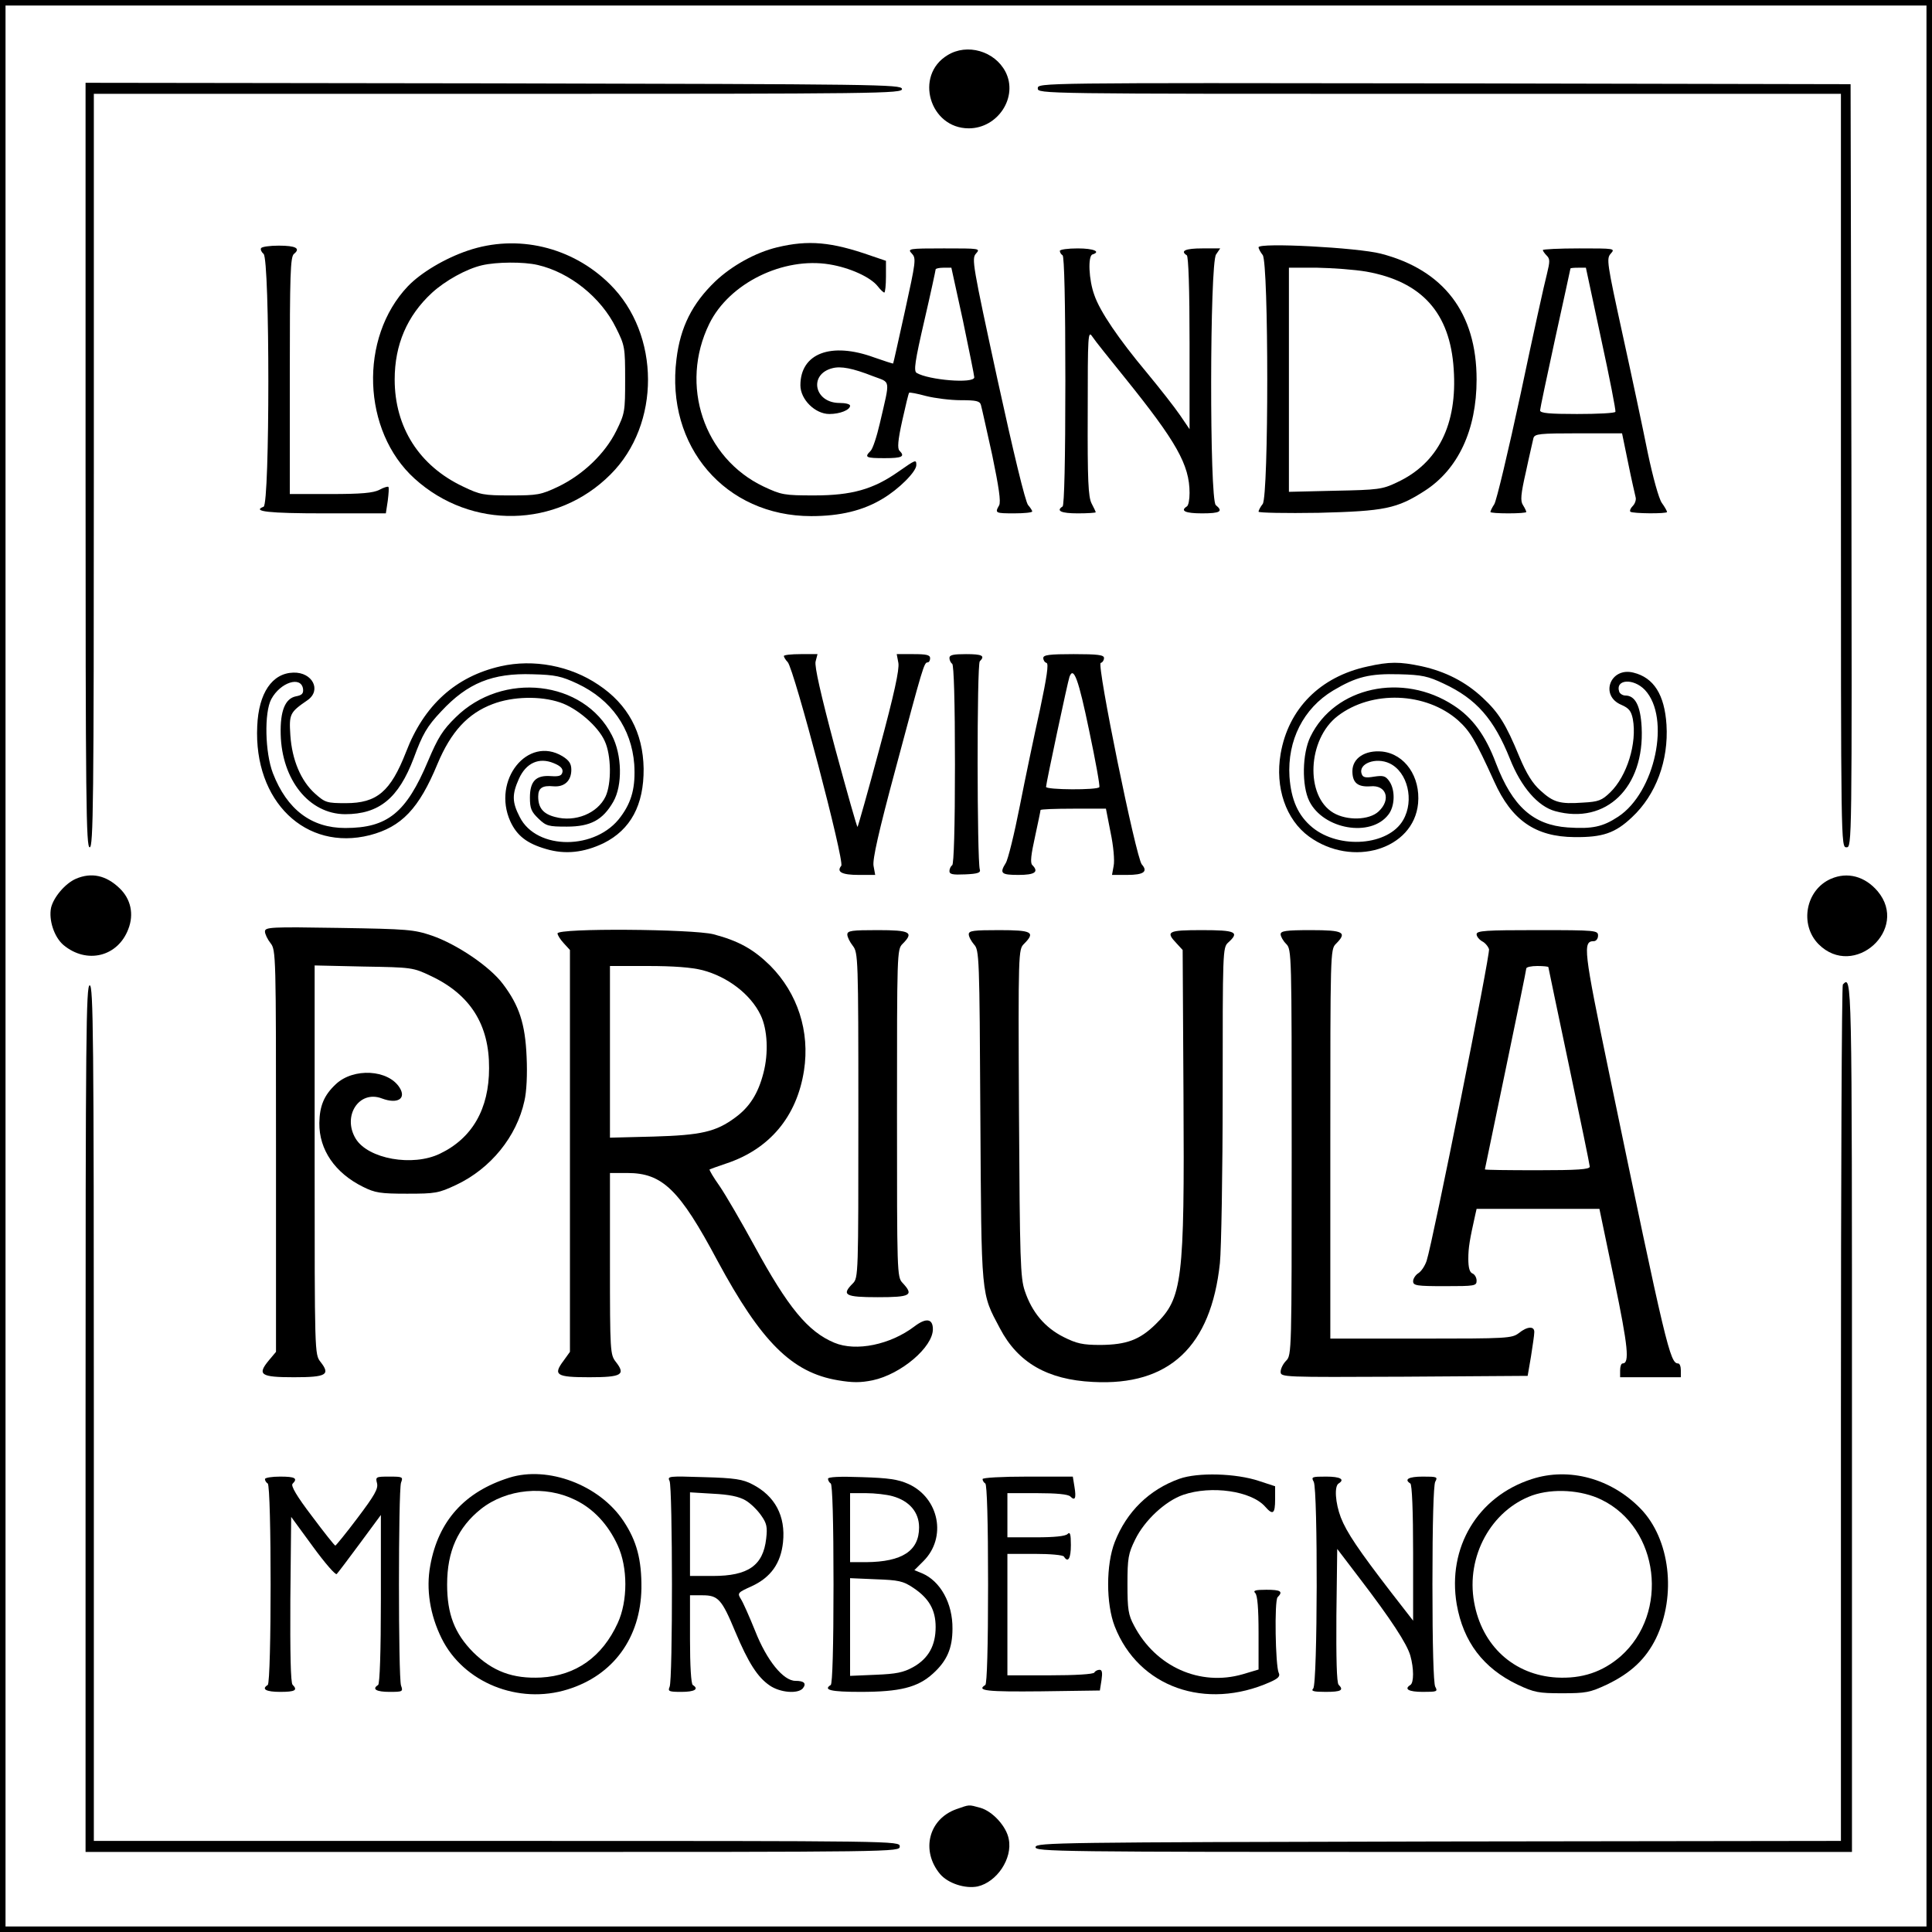 <?xml version="1.0" standalone="no"?>
<!DOCTYPE svg PUBLIC "-//W3C//DTD SVG 20010904//EN"
 "http://www.w3.org/TR/2001/REC-SVG-20010904/DTD/svg10.dtd">
<svg version="1.0" xmlns="http://www.w3.org/2000/svg"
 width="700pt" height="700pt" viewBox="0 0 700 700"
 preserveAspectRatio="xMidYMid meet">
<g transform="translate(0,700) scale(0.1,-0.1)"
fill="#000000" stroke="none">
<path d="M0 3500 l0 -3500 3500 0 3500 0 0 3500 0 3500 -3500 0 -3500 0 0
-3500z m6980 0 l0 -3480 -3480 0 -3480 0 0 3480 0 3480 3480 0 3480 0 0 -3480z"/>
<path d="M3433 6800 c-121 -73 -65 -265 77 -265 106 0 180 114 133 205 -39 75
-139 104 -210 60z"/>
<path d="M310 5315 c0 -1224 2 -1385 15 -1385 13 0 15 158 15 1365 l0 1365
1466 0 c1390 0 1465 1 1462 18 -3 16 -83 17 -1481 20 l-1477 2 0 -1385z"/>
<path d="M3760 6680 c0 -20 6 -20 1455 -20 l1455 0 0 -1365 c0 -1359 0 -1365
20 -1365 20 0 20 5 18 1383 l-3 1382 -1472 3 c-1468 2 -1473 2 -1473 -18z"/>
<path d="M1695 6092 c-83 -28 -170 -80 -217 -129 -178 -187 -166 -525 24 -697
205 -186 516 -180 710 15 182 181 181 508 -2 689 -137 136 -336 183 -515 122z
m253 -52 c117 -27 230 -118 284 -228 32 -64 33 -71 33 -187 0 -116 -1 -123
-32 -186 -41 -83 -121 -159 -210 -202 -63 -30 -76 -32 -173 -32 -97 0 -110 2
-172 32 -159 75 -248 215 -248 388 0 126 45 231 135 314 48 44 125 87 182 100
52 12 149 13 201 1z"/>
<path d="M2816 6104 c-79 -19 -165 -67 -225 -124 -83 -80 -126 -165 -140 -281
-40 -316 177 -569 488 -569 105 0 188 20 259 63 59 35 122 98 122 122 0 21 -2
20 -65 -24 -91 -64 -169 -86 -305 -86 -109 0 -119 2 -183 32 -217 103 -306
368 -197 590 72 147 268 243 436 215 73 -12 148 -46 174 -79 10 -13 21 -23 24
-23 3 0 6 26 6 58 l0 57 -53 18 c-145 51 -228 58 -341 31z"/>
<path d="M946 6101 c-3 -5 1 -14 9 -21 23 -19 23 -908 0 -916 -44 -17 19 -24
219 -24 l224 0 7 46 c3 25 5 48 2 50 -2 2 -17 -2 -33 -11 -22 -11 -64 -15
-176 -15 l-148 0 0 429 c0 367 2 430 15 441 25 20 7 30 -55 30 -32 0 -61 -4
-64 -9z"/>
<path d="M4560 6104 c0 -5 7 -18 15 -28 22 -29 22 -873 0 -902 -8 -10 -15 -23
-15 -28 0 -4 98 -6 218 -4 239 6 283 15 383 79 122 78 189 221 189 404 0 241
-119 397 -347 456 -85 22 -443 41 -443 23z m390 -88 c202 -36 304 -150 317
-353 14 -202 -57 -342 -206 -411 -52 -25 -68 -27 -223 -30 l-168 -4 0 406 0
406 103 0 c56 -1 136 -7 177 -14z"/>
<path d="M3304 6081 c16 -17 14 -29 -25 -207 -23 -104 -42 -190 -43 -191 -1
-1 -32 9 -69 22 -156 57 -267 15 -267 -101 0 -51 53 -104 105 -104 39 0 75 15
75 30 0 6 -17 10 -38 10 -92 0 -113 104 -26 126 31 8 73 0 147 -29 65 -25 63
-6 25 -170 -11 -48 -26 -94 -34 -101 -23 -23 -17 -26 51 -26 64 0 75 6 54 27
-8 8 -6 37 10 109 12 54 23 100 25 101 2 2 29 -3 62 -12 32 -8 88 -15 125 -15
56 0 69 -3 73 -17 3 -10 21 -92 41 -182 24 -116 32 -169 25 -182 -16 -28 -14
-29 55 -29 36 0 65 3 65 7 0 3 -7 14 -15 23 -10 11 -54 194 -111 455 -90 415
-94 438 -78 456 17 19 14 19 -116 19 -129 0 -133 -1 -116 -19z m185 -243 c22
-106 41 -199 41 -205 0 -24 -166 -10 -209 16 -11 7 -6 42 28 189 23 99 41 183
41 186 0 3 13 6 28 6 l29 0 42 -192z"/>
<path d="M3840 6091 c0 -6 5 -13 10 -16 6 -4 10 -167 10 -455 0 -288 -4 -451
-10 -455 -25 -16 -5 -25 55 -25 36 0 65 2 65 4 0 2 -7 17 -15 32 -12 24 -15
82 -14 329 0 285 1 299 17 275 9 -14 62 -80 117 -148 187 -232 235 -316 235
-418 0 -24 -4 -46 -10 -49 -25 -16 -5 -25 55 -25 66 0 78 7 50 30 -23 19 -22
875 1 908 l15 22 -65 0 c-61 0 -81 -9 -56 -25 6 -4 10 -121 10 -318 l0 -312
-34 50 c-19 28 -73 97 -121 155 -102 122 -170 222 -190 281 -20 54 -24 141 -7
147 32 10 5 22 -53 22 -36 0 -65 -4 -65 -9z"/>
<path d="M5590 6094 c0 -3 6 -12 14 -20 12 -12 12 -21 1 -66 -8 -29 -51 -224
-95 -433 -45 -209 -88 -390 -96 -402 -8 -12 -14 -25 -14 -28 0 -3 29 -5 65 -5
36 0 65 2 65 5 0 3 -5 14 -12 25 -10 15 -8 39 11 122 12 57 25 111 27 121 5
15 21 17 163 17 l158 0 22 -107 c12 -60 25 -115 27 -124 3 -9 -2 -24 -10 -32
-8 -8 -12 -17 -9 -21 8 -7 133 -8 133 -1 0 3 -8 18 -19 33 -11 16 -32 92 -51
182 -17 85 -58 278 -91 428 -57 261 -59 275 -43 293 17 19 14 19 -114 19 -73
0 -132 -3 -132 -6z m211 -321 c31 -142 54 -261 52 -265 -2 -5 -65 -8 -139 -8
-100 0 -134 3 -134 13 0 6 25 124 55 262 30 137 55 250 55 252 0 2 13 3 28 3
l28 0 55 -257z"/>
<path d="M2840 4623 c0 -3 6 -14 14 -22 23 -25 207 -723 194 -738 -18 -22 2
-33 63 -33 l60 0 -6 33 c-4 23 18 122 80 352 99 370 103 385 116 385 5 0 9 7
9 15 0 12 -13 15 -60 15 l-61 0 6 -32 c4 -24 -15 -112 -69 -312 -41 -153 -77
-280 -79 -282 -2 -2 -38 126 -81 284 -53 199 -75 297 -71 315 l7 27 -61 0
c-34 0 -61 -3 -61 -7z"/>
<path d="M3440 4616 c0 -8 5 -18 10 -21 6 -4 10 -137 10 -365 0 -228 -4 -361
-10 -365 -5 -3 -10 -13 -10 -21 0 -12 12 -14 58 -12 45 2 56 6 52 18 -10 31
-11 743 0 754 20 20 9 26 -50 26 -46 0 -60 -3 -60 -14z"/>
<path d="M3780 4616 c0 -8 5 -16 12 -18 8 -3 1 -51 -24 -169 -20 -90 -53 -247
-73 -349 -20 -102 -43 -195 -51 -207 -23 -37 -17 -43 46 -43 60 0 75 11 50 36
-8 8 -4 39 10 102 11 51 20 94 20 97 0 3 53 5 119 5 l118 0 17 -87 c10 -47 15
-101 11 -120 l-6 -33 55 0 c60 0 76 12 53 38 -21 24 -164 725 -149 730 7 2 12
10 12 18 0 11 -22 14 -110 14 -88 0 -110 -3 -110 -14z m166 -262 c23 -109 40
-202 37 -206 -6 -11 -193 -10 -193 1 0 12 79 383 85 399 15 40 33 -11 71 -194z"/>
<path d="M1814 4586 c-163 -37 -278 -141 -343 -311 -56 -143 -105 -185 -218
-185 -69 0 -75 2 -112 35 -51 46 -83 122 -89 211 -5 77 -2 83 62 127 52 36 18
102 -51 100 -77 -2 -126 -74 -131 -194 -13 -272 175 -454 408 -395 115 30 178
96 245 258 49 117 110 183 200 217 73 28 173 30 244 6 61 -20 138 -86 162
-140 24 -51 25 -154 3 -201 -29 -61 -110 -94 -183 -74 -43 11 -61 33 -61 74 0
31 15 41 56 37 39 -3 64 20 64 60 0 22 -8 34 -32 49 -126 76 -256 -87 -189
-236 24 -52 60 -80 129 -100 70 -21 138 -13 209 21 98 49 146 138 145 270 -2
131 -57 233 -164 304 -102 69 -235 94 -354 67z m278 -63 c123 -58 196 -162
206 -292 5 -81 -8 -135 -49 -190 -88 -122 -305 -123 -366 -1 -28 54 -28 82 -3
138 26 58 73 79 126 57 25 -10 34 -20 32 -32 -3 -14 -12 -17 -42 -15 -54 4
-76 -18 -76 -78 0 -39 5 -51 31 -76 28 -27 36 -29 103 -29 86 0 130 24 168 90
34 59 32 170 -5 241 -102 200 -396 233 -566 65 -47 -46 -64 -73 -100 -158 -79
-188 -147 -243 -300 -243 -123 0 -211 67 -262 198 -29 75 -32 221 -6 269 33
61 108 85 115 37 2 -17 -4 -23 -26 -27 -39 -8 -57 -53 -55 -137 4 -166 103
-289 233 -290 124 0 194 58 249 203 32 87 48 115 100 170 95 102 185 139 331
134 82 -2 104 -7 162 -34z"/>
<path d="M4954 4585 c-171 -37 -286 -153 -314 -316 -21 -122 19 -239 103 -300
157 -114 379 -47 395 120 9 97 -48 179 -130 188 -62 6 -108 -24 -108 -71 0
-42 19 -58 65 -55 58 6 76 -48 30 -91 -34 -32 -115 -34 -164 -5 -103 61 -94
267 16 351 123 94 319 87 436 -16 43 -39 62 -70 131 -222 63 -140 149 -200
291 -201 101 -1 147 14 208 72 87 81 133 206 125 335 -7 109 -46 171 -120 189
-84 21 -123 -84 -43 -117 27 -12 35 -22 41 -51 16 -87 -21 -207 -82 -266 -30
-29 -42 -34 -99 -37 -84 -6 -107 1 -154 44 -28 25 -50 60 -76 122 -49 119 -75
160 -133 214 -62 58 -135 95 -221 114 -80 17 -117 17 -197 -1z m277 -62 c118
-55 182 -128 240 -273 40 -101 101 -172 164 -189 184 -50 324 86 313 304 -4
77 -23 115 -59 115 -9 0 -19 6 -22 13 -16 46 51 51 93 7 94 -101 37 -371 -97
-459 -56 -37 -94 -45 -183 -39 -125 9 -200 76 -260 233 -38 101 -85 165 -153
209 -184 121 -431 68 -519 -113 -30 -61 -32 -178 -4 -234 51 -102 222 -132
286 -49 24 30 26 89 4 121 -14 20 -22 22 -56 17 -29 -5 -40 -3 -44 9 -15 38
51 63 101 39 65 -31 90 -134 49 -205 -53 -93 -231 -107 -329 -27 -52 43 -77
100 -83 184 -8 131 50 247 158 312 84 50 132 62 240 59 82 -2 104 -7 161 -34z"/>
<path d="M275 3816 c-39 -17 -81 -67 -90 -105 -9 -44 11 -106 45 -135 84 -70
197 -43 235 58 21 54 9 109 -32 148 -49 47 -102 58 -158 34z"/>
<path d="M6634 3816 c-92 -40 -115 -166 -45 -237 128 -128 330 54 214 192 -46
54 -109 71 -169 45z"/>
<path d="M960 3625 c0 -9 9 -28 20 -42 20 -25 20 -41 20 -754 l0 -727 -26 -31
c-43 -52 -30 -61 91 -61 118 0 133 9 96 56 -21 27 -21 31 -21 731 l0 705 178
-4 c175 -3 178 -3 245 -35 141 -67 210 -176 209 -333 0 -148 -61 -254 -178
-310 -99 -48 -260 -19 -305 54 -50 82 12 178 95 146 56 -21 89 -1 64 39 -41
66 -167 73 -231 13 -43 -40 -59 -79 -60 -141 -1 -97 57 -181 158 -231 44 -22
63 -25 160 -25 103 0 114 2 178 32 125 59 219 175 247 304 8 33 11 97 8 160
-5 120 -27 186 -86 264 -47 63 -167 144 -257 175 -65 22 -87 24 -337 28 -246
4 -268 3 -268 -13z"/>
<path d="M2020 3618 c0 -6 10 -22 23 -36 l22 -24 0 -728 0 -728 -23 -32 c-39
-52 -27 -60 93 -60 118 0 133 9 96 56 -20 26 -21 37 -21 355 l0 329 63 0 c127
0 189 -60 326 -317 159 -295 270 -406 437 -434 53 -9 82 -9 126 0 103 22 218
120 218 185 0 39 -25 42 -67 10 -87 -66 -211 -92 -290 -59 -96 40 -168 128
-289 350 -48 88 -105 186 -127 218 -22 31 -38 58 -36 60 2 1 29 11 59 21 158
52 257 170 283 337 22 142 -23 280 -122 380 -61 60 -115 90 -206 114 -76 19
-565 23 -565 3z m525 -133 c92 -24 175 -88 211 -163 25 -52 29 -138 10 -210
-19 -74 -50 -123 -102 -161 -70 -52 -124 -64 -296 -69 l-158 -4 0 311 0 311
138 0 c92 0 158 -5 197 -15z"/>
<path d="M3070 3614 c0 -9 9 -27 20 -41 19 -25 20 -41 20 -614 0 -576 0 -589
-20 -609 -42 -42 -29 -50 90 -50 120 0 132 7 90 52 -20 21 -20 36 -20 615 0
580 0 593 20 613 42 42 29 50 -90 50 -94 0 -110 -2 -110 -16z"/>
<path d="M3510 3615 c0 -9 9 -25 19 -37 19 -20 20 -43 23 -622 4 -664 2 -639
71 -769 65 -124 172 -186 337 -194 276 -15 428 128 460 431 5 50 10 328 10
617 0 513 0 526 20 544 42 38 28 45 -95 45 -124 0 -133 -5 -92 -48 l22 -24 3
-526 c4 -675 -4 -735 -101 -830 -58 -57 -106 -74 -199 -75 -66 0 -87 5 -135
29 -67 34 -114 89 -140 167 -16 47 -18 111 -21 644 -3 585 -2 593 18 613 43
43 29 50 -90 50 -92 0 -110 -2 -110 -15z"/>
<path d="M4640 3615 c0 -8 9 -24 20 -35 20 -20 20 -33 20 -755 0 -722 0 -735
-20 -755 -11 -11 -20 -29 -20 -40 0 -20 5 -20 447 -18 l448 3 12 70 c6 39 12
78 12 88 1 23 -25 22 -56 -3 -25 -19 -41 -20 -354 -20 l-329 0 0 705 c0 692 0
705 20 725 42 42 29 50 -90 50 -91 0 -110 -3 -110 -15z"/>
<path d="M5350 3615 c0 -8 9 -19 19 -25 11 -5 22 -18 26 -29 5 -17 -203 -1058
-226 -1129 -6 -18 -19 -38 -30 -45 -10 -6 -19 -20 -19 -29 0 -16 12 -18 115
-18 109 0 115 1 115 20 0 11 -7 23 -15 26 -10 4 -15 20 -15 53 0 41 5 69 25
159 l5 22 223 0 222 0 54 -259 c50 -241 56 -301 30 -301 -5 0 -9 -11 -9 -25
l0 -25 110 0 110 0 0 25 c0 14 -4 25 -10 25 -29 0 -43 56 -250 1053 -93 448
-96 477 -55 477 8 0 15 9 15 20 0 19 -7 20 -220 20 -187 0 -220 -2 -220 -15z
m260 -119 c0 -2 34 -163 75 -358 41 -194 75 -359 75 -365 0 -10 -45 -13 -190
-13 -104 0 -190 1 -190 3 0 1 34 164 75 361 41 197 75 362 75 367 0 5 18 9 40
9 22 0 40 -2 40 -4z"/>
<path d="M6677 3433 c-4 -3 -7 -703 -7 -1555 l0 -1548 -1457 -2 c-1379 -3
-1458 -4 -1461 -20 -3 -17 72 -18 1477 -18 l1481 0 0 1575 c0 1609 0 1602 -33
1568z"/>
<path d="M310 1860 l0 -1570 1475 0 c1468 0 1475 0 1475 20 0 20 -7 20 -1460
20 l-1460 0 0 1550 c0 1371 -2 1550 -15 1550 -13 0 -15 -181 -15 -1570z"/>
<path d="M1845 1646 c-162 -51 -257 -157 -286 -318 -16 -86 -1 -179 41 -264
79 -160 278 -241 457 -185 165 51 264 187 267 366 1 104 -17 172 -65 244 -87
131 -274 201 -414 157z m238 -80 c67 -32 120 -89 155 -165 37 -80 37 -202 0
-282 -56 -122 -151 -190 -278 -197 -102 -5 -175 22 -246 92 -67 68 -94 138
-94 245 0 121 39 207 123 274 93 73 232 86 340 33z"/>
<path d="M4273 1642 c-109 -39 -191 -119 -234 -229 -32 -82 -32 -224 0 -306
86 -220 329 -306 564 -201 29 13 36 21 30 33 -12 26 -16 262 -4 274 21 21 11
27 -41 27 -40 0 -49 -3 -40 -12 8 -8 12 -55 12 -145 l0 -132 -57 -17 c-155
-45 -316 27 -394 176 -21 39 -24 59 -24 150 0 95 3 111 28 162 34 70 110 140
174 162 102 35 247 14 297 -43 28 -32 36 -26 36 27 l0 47 -58 19 c-83 28 -222
32 -289 8z"/>
<path d="M5550 1641 c-196 -63 -307 -248 -272 -454 24 -136 96 -231 221 -291
60 -28 75 -31 161 -31 86 0 101 3 161 31 88 42 142 93 179 168 75 156 51 360
-56 470 -106 109 -259 151 -394 107z m253 -75 c209 -102 246 -410 69 -567 -66
-57 -140 -82 -232 -77 -155 9 -271 115 -299 273 -30 166 62 333 211 387 75 26
178 20 251 -16z"/>
<path d="M960 1641 c0 -6 5 -13 10 -16 14 -8 14 -722 0 -730 -24 -15 -6 -25
45 -25 54 0 65 6 45 26 -7 7 -9 117 -8 309 l3 299 79 -108 c43 -59 82 -104 86
-99 4 4 42 54 84 111 l76 103 0 -305 c0 -192 -4 -307 -10 -311 -24 -15 -6 -25
41 -25 48 0 50 1 42 23 -10 29 -10 705 0 735 8 21 6 22 -43 22 -48 0 -50 -1
-44 -24 5 -20 -9 -44 -70 -125 -42 -56 -79 -101 -81 -101 -3 0 -41 48 -85 107
-55 72 -77 110 -70 117 20 20 9 26 -45 26 -30 0 -55 -4 -55 -9z"/>
<path d="M2426 1634 c11 -24 12 -723 0 -746 -7 -16 -2 -18 43 -18 47 0 65 10
41 25 -6 4 -10 70 -10 166 l0 159 45 0 c57 0 70 -14 119 -132 48 -114 81 -165
125 -195 38 -26 102 -31 120 -10 14 18 4 27 -27 27 -44 0 -104 74 -146 181
-21 52 -44 104 -52 116 -13 21 -11 23 40 46 69 32 105 83 113 159 10 95 -29
168 -111 210 -34 18 -63 23 -175 26 -128 4 -134 4 -125 -14z m275 -70 c19 -11
44 -36 57 -55 20 -28 23 -42 18 -84 -11 -97 -65 -135 -193 -135 l-83 0 0 151
0 152 83 -5 c59 -3 94 -10 118 -24z"/>
<path d="M3000 1642 c0 -6 5 -14 10 -17 6 -4 10 -137 10 -365 0 -228 -4 -361
-10 -365 -29 -18 1 -25 108 -25 142 0 207 16 262 66 51 46 71 92 71 163 1 92
-44 173 -111 201 l-27 11 33 33 c85 85 57 228 -54 279 -38 17 -72 22 -169 25
-81 3 -123 1 -123 -6z m234 -63 c61 -17 96 -58 96 -113 0 -85 -61 -125 -192
-126 l-58 0 0 125 0 125 58 0 c31 0 75 -5 96 -11z m75 -332 c57 -38 81 -80 81
-142 0 -67 -26 -114 -81 -145 -36 -20 -62 -25 -136 -28 l-93 -4 0 177 0 177
93 -4 c82 -3 99 -6 136 -31z"/>
<path d="M3560 1641 c0 -6 5 -13 10 -16 6 -4 10 -137 10 -365 0 -228 -4 -361
-10 -365 -34 -21 6 -25 202 -23 l213 3 6 38 c4 27 2 37 -7 37 -7 0 -16 -4 -19
-10 -4 -6 -68 -10 -161 -10 l-154 0 0 220 0 220 99 0 c56 0 103 -4 106 -10 15
-24 25 -6 25 42 0 40 -3 49 -12 40 -8 -8 -48 -12 -115 -12 l-103 0 0 80 0 80
108 0 c70 0 112 -4 120 -12 17 -17 22 -7 15 35 l-6 37 -163 0 c-96 0 -164 -4
-164 -9z"/>
<path d="M4760 1631 c15 -30 14 -733 -2 -749 -9 -9 1 -12 45 -12 56 0 67 6 47
26 -7 7 -9 98 -8 251 l3 241 80 -105 c114 -149 173 -239 185 -282 13 -46 13
-98 0 -106 -24 -15 -6 -25 45 -25 52 0 55 1 45 19 -6 13 -10 148 -10 371 0
223 4 358 10 371 10 18 7 19 -45 19 -51 0 -69 -10 -45 -25 6 -4 10 -99 10
-252 l0 -245 -80 103 c-117 152 -161 217 -182 271 -20 53 -24 113 -8 123 24
15 6 25 -45 25 -52 0 -55 -1 -45 -19z"/>
<path d="M3465 445 c-101 -36 -129 -151 -59 -235 29 -34 91 -54 136 -45 70 16
127 101 113 171 -8 46 -58 101 -103 114 -44 12 -38 12 -87 -5z"/>
</g>
</svg>
